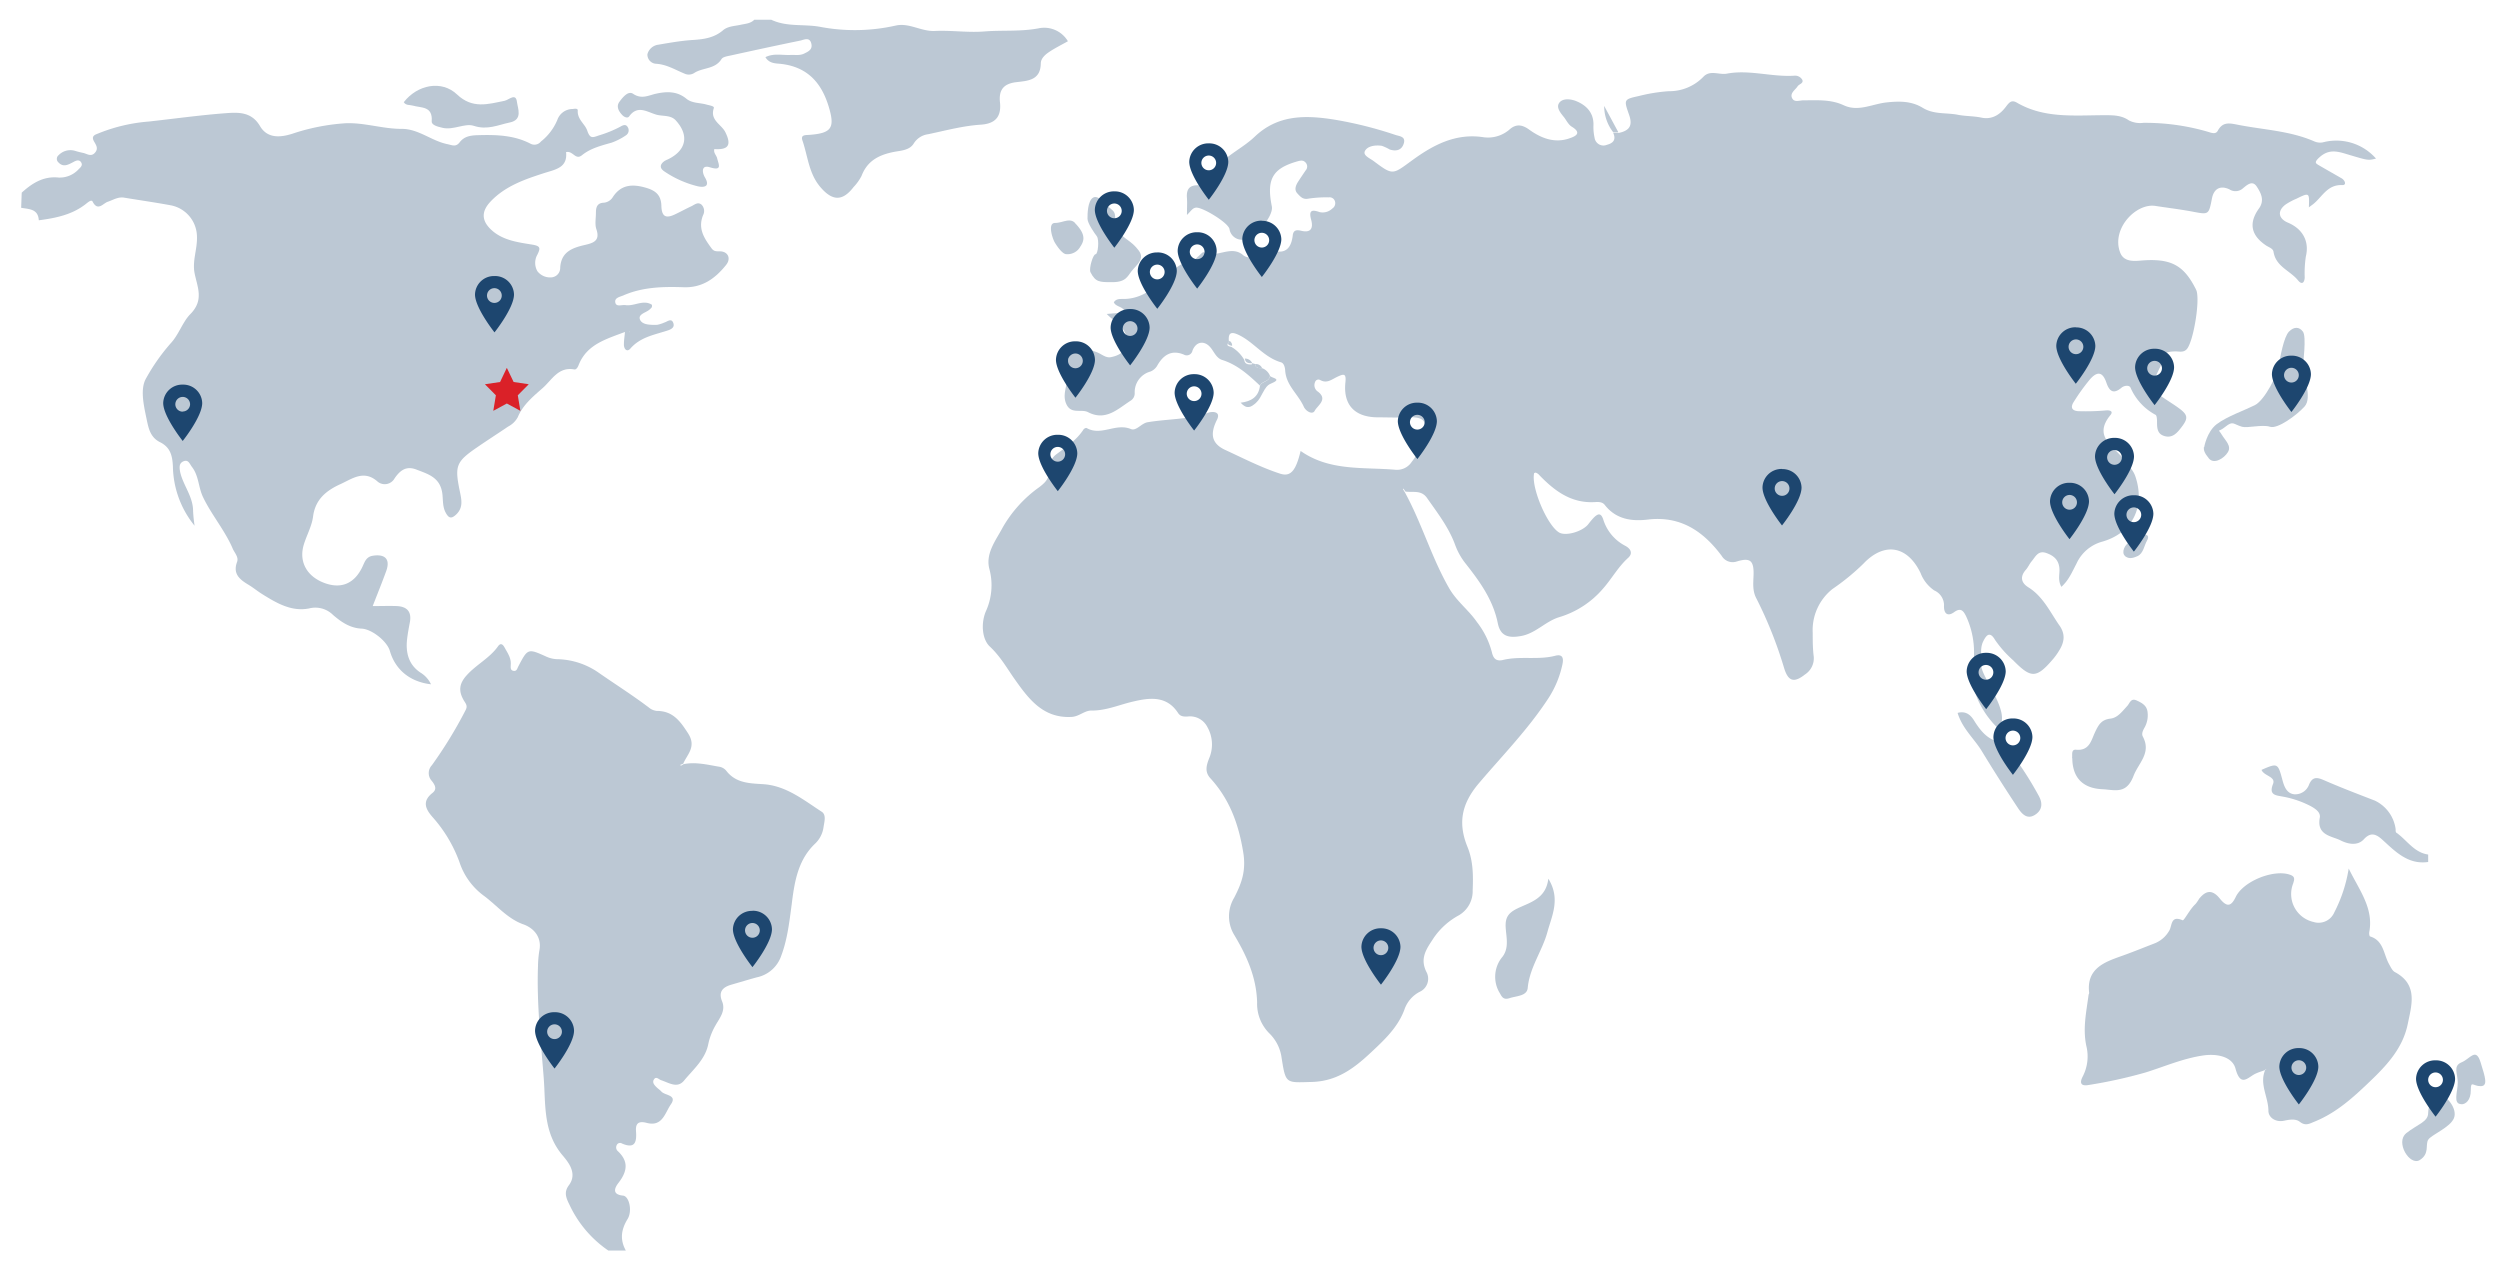 <svg xmlns="http://www.w3.org/2000/svg" viewBox="0 0 600 309.21"><defs><style>.cls-1{opacity:0.3;}.cls-2{fill:#1d466f;}.cls-3{fill:#da2128;}</style></defs><g id="Minimalistic_Icons" data-name="Minimalistic Icons"><g class="cls-1"><path class="cls-2" d="M151.06,79.74l.1-.12-.16,0ZM5.21,46.24c2.5-2.27,5.22-4,8.81-3.63a6.15,6.15,0,0,0,4.86-2c.49-.47,1.11-1,.5-1.78-.46-.54-1.11-.31-1.66,0-1.26.64-2.52,1.49-3.78.06a1.12,1.12,0,0,1,.11-1.63,3.94,3.94,0,0,1,4.15-1c.57.18,1.16.31,1.75.44.93.2,1.87,1,2.8,0s.34-1.85-.16-2.72c-.87-1.49.41-1.68,1.26-2.06A40.58,40.58,0,0,1,35.7,29.17c6.14-.67,12.28-1.54,18.44-2,3.12-.24,6.25-.34,8.26,3.09,1.81,3.08,5,2.72,7.78,1.83a50.36,50.36,0,0,1,12.61-2.5c4.57-.24,9,1.36,13.65,1.34,4,0,7.06,2.85,10.86,3.65,1.28.27,2.08.76,3-.4,1.15-1.51,2.69-1.69,4.51-1.74,4.35-.12,8.61,0,12.57,2.08a2,2,0,0,0,2.44-.55,13,13,0,0,0,3.95-5.21,3.9,3.9,0,0,1,3.67-2.6c.51-.06,1.25-.2,1.22.36-.14,2.12,1.72,3.22,2.26,4.78.67,2,1.28,1.75,2.69,1.24a28.09,28.09,0,0,0,5.28-2.14c.62-.38,1.37-.68,1.8.17a1.42,1.42,0,0,1-.44,1.89,14.76,14.76,0,0,1-3.44,1.77c-2.51.72-5.05,1.34-7.11,3-1.6,1.32-2.14-1.1-3.84-.73.39,3.82-2.56,4.16-5.48,5.11-4.54,1.47-9.13,3.07-12.59,6.7-2.44,2.55-2.21,4.87.45,7.14s6.19,2.72,9.5,3.26c2,.33,2,.83,1.24,2.39a4,4,0,0,0,0,4,3.86,3.86,0,0,0,3.47,1.46,2.27,2.27,0,0,0,2-2.31c.22-3.87,3-4.79,6-5.48,2-.47,3.62-1,2.68-3.76-.4-1.17-.11-2.58-.11-3.88s.22-2.42,1.91-2.48a2.86,2.86,0,0,0,2.2-1.43c2-3,4.76-3.07,7.89-2.16,2.26.66,3.64,1.7,3.71,4.32s1.06,3.17,3.41,2c1.27-.6,2.5-1.28,3.77-1.87.78-.36,1.56-1.15,2.47-.38a2.16,2.16,0,0,1,.35,2.53c-1.27,3.17.25,5.5,2,7.88.55.76,1,.79,2,.78,2,0,2.78,1.71,1.54,3.26-2.6,3.24-5.68,5.51-10.18,5.36-4.91-.17-9.83-.07-14.46,1.95-.85.37-2.28.57-1.93,1.82.28,1,1.58.39,2.42.52,2.11.32,4.25-1.4,6.32-.1.18.63-.19.82-.46,1.09-.86.85-3,1.13-2.34,2.57.58,1.22,2.58,1.2,4.07,1.17a7.44,7.44,0,0,0,1.7-.54c.77-.21,1.76-1.21,2.21.18.36,1.12-.79,1.54-1.61,1.79-3.12,1-6.34,1.55-8.7,4.24-.83,1-1.62.14-1.57-1.07,0-.85.15-1.71.25-2.89-4.6,1.75-9.2,3-11.14,8-.2.51-.55,1.06-1,1-3.82-.72-5.38,2.49-7.57,4.43s-4.76,4-6,7a5.46,5.46,0,0,1-2.32,2.27c-2.4,1.63-4.85,3.2-7.24,4.84-5.34,3.65-5.65,4.52-4.32,10.92.39,1.86.77,3.74-.9,5.33-1.11,1.06-1.76,1-2.51-.38-.88-1.58-.59-3.33-.89-5-.64-3.55-3.39-4.31-6.12-5.37-2.53-1-4,.23-5.29,2.11a2.69,2.69,0,0,1-4,.82c-3.31-3-6.15-.73-8.94.53-3.31,1.5-6.07,3.59-6.61,7.77-.29,2.33-1.55,4.52-2.24,6.81-1.22,4.08.76,7.62,5,9.18,4,1.47,7.16.14,9.07-3.87.55-1.15.87-2.42,2.5-2.68,3-.47,4.25.86,3.21,3.71s-2.07,5.38-3.23,8.37c2.2,0,4-.07,5.77,0,2.48.11,3.63,1.36,3.14,3.92-.26,1.37-.52,2.75-.67,4.14-.34,3.17.4,6,3.18,7.88a6.51,6.51,0,0,1,2.57,2.83c-5-.57-8.56-3.46-9.87-8-.67-2.34-4.34-5.25-6.78-5.36-2.76-.12-4.89-1.58-6.88-3.3a6,6,0,0,0-5.67-1.56c-4.28.88-7.91-1.3-11.4-3.48-1.1-.69-2.1-1.53-3.21-2.19-2.1-1.26-3.8-2.6-2.73-5.49.41-1.1-.52-2.07-1-3.07-1.88-4.45-5.09-8.13-7.17-12.47-1.13-2.35-1-5.13-2.67-7.26-.54-.69-.83-1.83-2-1.35s-1,1.56-.82,2.6c.72,3.2,3.09,5.85,3.1,9.31a33,33,0,0,0,.36,3.56l0,0A23.08,23.08,0,0,1,41.5,112c-.12-2.64-.6-4.64-3.1-5.88s-2.81-3.66-3.31-6c-.66-3.17-1.46-6.92,0-9.37a47.48,47.48,0,0,1,5.8-8.27c2-2.09,2.94-5.23,4.78-7.08,3.41-3.44,1.64-6.56,1-10-.51-2.91.72-5.72.6-8.64a7.74,7.74,0,0,0-6.25-7.48c-3.72-.69-7.47-1.22-11.2-1.84-1.5-.25-2.67.56-4,1-1.1.39-2.37,2.36-3.6-.07-.27-.54-1.08.16-1.51.5-3.34,2.68-7.32,3.46-11.4,4l0,0c-.15-2.78-2.37-2.66-4.23-3Z"/><path class="cls-2" d="M146,300.13a27.17,27.17,0,0,1-9.33-11c-.81-1.63-1.39-3-.13-4.68,2.17-2.89-.3-5.71-1.56-7.21-4.67-5.56-4-12.17-4.48-18.45-.69-8.95-1.71-17.9-1.38-26.91a25.08,25.08,0,0,1,.35-3.87c.53-2.84-1.07-5.18-3.9-6.18-3.85-1.37-6.42-4.66-9.65-7a16.3,16.3,0,0,1-5.65-7.93,33.36,33.36,0,0,0-6.41-10.75c-1.7-1.92-2.65-3.81-.07-5.84,1.18-.91.59-1.93-.14-2.87a2.75,2.75,0,0,1,0-3.78,104,104,0,0,0,8.08-13.2c.58-1.08.06-1.56-.41-2.35-1.25-2.16-1.24-3.94.73-6.09,2.3-2.54,5.45-4.07,7.45-6.87.68-1,1.22-.43,1.58.22.71,1.3,1.63,2.53,1.5,4.16,0,.55-.17,1.32.64,1.47s.9-.53,1.18-1.07c2.26-4.31,2.28-4.33,6.65-2.37a6.81,6.81,0,0,0,2.57.64,18,18,0,0,1,10.23,3.37c3.92,2.72,8,5.3,11.88,8.24a3.53,3.53,0,0,0,1.9.81c3.83,0,5.59,2.4,7.51,5.39,2.07,3.22-.21,5-1.16,7.27l-.73.3c.06.07.16.2.18.19.22-.11.43-.25.64-.38,2.87-.57,5.65.13,8.45.61a2.76,2.76,0,0,1,1.8,1c2.26,2.93,5.49,3,8.78,3.2,5.53.33,9.71,3.77,14.1,6.61,1.17.75.63,2.45.45,3.69a6.71,6.71,0,0,1-2,3.95c-4.23,4-5,9.41-5.66,14.73-.56,4.14-1,8.22-2.5,12.22a7.86,7.86,0,0,1-5.91,5.17c-2,.56-4,1.16-6.05,1.75s-3.17,1.7-2.23,4-.63,4.05-1.6,5.81a15.14,15.14,0,0,0-1.71,4.43c-.72,3.69-3.58,6.06-5.8,8.76-1.63,2-3.66.53-5.51-.07-.57-.18-1.24-1.08-1.78-.11-.39.71.19,1.33.7,1.82.35.35.79.63,1.12,1,.87,1,3.92.78,2.26,3.13-1.38,2-2,5.39-5.74,4.41-1.77-.47-2.75-.09-2.6,1.94.17,2.44-.07,4.43-3.37,3a.86.86,0,0,0-1.26.4,1.19,1.19,0,0,0,.23,1.4c2.7,2.49,2.31,4.92.2,7.64-.82,1.06-1.75,2.79,1.1,3.07,1.46.15,2.28,3.66,1.08,5.62-1.57,2.55-1.86,4.95-.42,7.56Z"/><path class="cls-2" d="M185.09,4.73c3.73,1.79,7.84,1,11.73,1.71A44.58,44.58,0,0,0,215,6.13c3.23-.71,6.1,1.46,9.36,1.3,3.95-.19,7.95.44,11.88.12,4.33-.35,8.68.08,13.06-.76a6.61,6.61,0,0,1,7,3.11c-1.47.82-3,1.58-4.4,2.5-1,.66-2.09,1.58-2.11,2.81-.05,4.05-3.07,4.18-5.8,4.5-3,.34-4.32,1.73-4,4.82.38,3.45-1.08,5.15-4.57,5.39-4.3.28-8.45,1.4-12.64,2.29a4.79,4.79,0,0,0-3.44,2.16c-1,1.72-3.1,1.76-4.8,2.09-3.57.7-6.39,2.12-7.77,5.76a11.5,11.5,0,0,1-1.91,2.67c-2.67,3.49-5.14,3.39-8.05-.09-2.71-3.24-2.94-7.36-4.23-11.1-.48-1.41.78-1.26,1.66-1.33,5.36-.4,6.2-1.68,4.65-6.78-1.74-5.74-5.11-9.51-11.4-10.25-1.2-.15-2.83,0-3.79-1.62,2-1,4-.44,6-.53,1.09-.06,2.2.19,3.25-.31s2.11-1,1.77-2.41c-.41-1.69-1.76-.91-2.69-.72-5.57,1.14-11.13,2.35-16.69,3.57-.77.17-1.85.32-2.18.86-1.54,2.46-4.44,2-6.49,3.3a2.39,2.39,0,0,1-2.29.23c-2.29-.93-4.4-2.28-7-2.41a2.2,2.2,0,0,1-2-2.28,3.1,3.1,0,0,1,2.54-2.28c2.85-.48,5.72-1,8.6-1.16,2.56-.18,4.92-.54,7-2.31,1.17-1,2.79-1,4.23-1.32,1.16-.26,2.38-.29,3.29-1.22Z"/><path class="cls-2" d="M582.76,206.88c-4.81.68-7.85-2.48-10.92-5.28-1.66-1.52-2.91-1.92-4.53-.16s-4.12,1-5.56.26c-2.09-1.07-5.8-1.16-5-5.46.3-1.54-1.69-2.56-3.14-3.24a23.42,23.42,0,0,0-6-1.86c-1.6-.29-3.1-.44-2.08-3,.71-1.78-2.2-1.89-2.76-3.37,3.84-1.7,3.94-1.62,5,2.38.41,1.53,1,3.27,2.85,3.48a3.53,3.53,0,0,0,3.55-2.32c.83-1.94,1.91-1.79,3.57-1.07,4,1.75,8.12,3.32,12.21,4.9a8.87,8.87,0,0,1,5,6.83c0,.29,0,.73.13.84,2.56,1.77,4.25,4.79,7.68,5.28Z"/><path class="cls-2" d="M300.54,87.17l.67.19c.14,1.06,1,1,1.7,1a3.24,3.24,0,0,1,1.88,1.82c-.14,1.46-1.92,1.25-2.4,2.37-2.69-2.53-5.37-5-9.06-6.16-1.28-.39-1.86-1.73-2.64-2.78-1.5-2-3.61-1.77-4.5.55a1.4,1.4,0,0,1-2.11.92c-2.92-1.17-4.81.09-6.25,2.5a3.33,3.33,0,0,1-1.72,1.59,5.12,5.12,0,0,0-3.78,5.17,2.06,2.06,0,0,1-.93,1.79c-3.12,2-6,5-10.25,2.8-1.61-.84-3.91.51-5.12-1.73-1-1.9-.27-3.7,0-5.55a14.69,14.69,0,0,0,0-2.1c-.05-5.56,2.05-7,7.25-5,1.11.42,2.1,1.42,3.34,1.17,4.14-.83,4.73-3.76,3-6.57-.92-1.5-2.49-2.22-4-3.8l4.42-.38c-.44-1.53-2.19-1.21-2.72-2.42.56-.86,1.38-.8,2.3-.8,3,0,5.3-1.19,7.81-3,2.87-2,4.64-5.75,8.71-6.06.48,0,.91-.72,1.37-1.09s1.14-1.18,1.35-1.07c3,1.58,6.27-1.64,9.21.47.17.12.3.27.47.38,2.68,1.61,4.33-2.16,7-1.27,3.13,1,4.4-.81,4.72-3.63.15-1.32,1-1.34,2-1.1,2.41.59,2.95-.66,2.42-2.63-.58-2.13,0-2.57,2-1.85a3.31,3.31,0,0,0,3.07-.85,1.52,1.52,0,0,0,.6-1.85,1.33,1.33,0,0,0-1.46-.83,28.16,28.16,0,0,0-4.78.29c-1.4.3-2-.43-2.76-1.26s-.39-1.86.16-2.73,1.22-1.84,1.83-2.75a1.39,1.39,0,0,0,0-1.91c-.55-.62-1.17-.5-1.91-.3-6,1.7-7.51,4.25-6.19,10.82.51,2.55-4.79,8.47-7.34,8A3,3,0,0,1,295.08,55c-.24-1.52-6.44-5.28-8-5.17-.89.06-1.26.86-2.21,1.75,0-1.7.08-2.87,0-4-.19-2.14.59-3.24,2.85-3.1.93.05,2.11-.2,2.4-1,1.94-5.39,7.31-7.14,11-10.66,5.46-5.21,11.9-5.22,18.75-4.17a94.33,94.33,0,0,1,15.05,3.74c.93.31,2.48.35,2,2s-1.82,2-3.38,1.49a12.22,12.22,0,0,0-1.88-.88c-1.53-.23-3.4,0-4.06,1.21-.59,1.09,1.17,1.77,2.08,2.45,4.73,3.55,4.52,3.24,9.36-.27s10.16-6.42,16.77-5.49a7.85,7.85,0,0,0,6.42-1.77c1.53-1.39,3-1.32,4.8,0,2.78,2,6,3.31,9.56,2.1,1.3-.44,3.31-1.2.6-2.85-.79-.48-1.25-1.52-1.87-2.3-.81-1-1.94-2.34-1.06-3.46s2.89-.86,4.17-.29c2.38,1,4.1,2.82,4,5.74a11.71,11.71,0,0,0,.27,3,2.15,2.15,0,0,0,3,1.67c1.54-.41,2.17-1.26,1.48-2.82l1.26,0c2.72-.57,3.44-1.82,2.53-4.4-1.27-3.62-1.29-3.68,2.42-4.49a40.64,40.64,0,0,1,7.08-1.14,11.35,11.35,0,0,0,8.34-3.46c1.62-1.72,3.76-.4,5.66-.76,5.34-1,10.7.83,16.09.5a2,2,0,0,1,2,1c.33.86-.78,1-1.13,1.54-.57.88-1.87,1.61-1.35,2.79s1.79.57,2.72.58c3.29,0,6.56-.28,9.71,1.19,3.48,1.63,6.85-.33,10.28-.69,3-.32,5.94-.37,8.65,1.29s5.64,1.12,8.46,1.68c1.83.36,3.76.28,5.63.68,2.56.55,4.51-.74,5.94-2.68.77-1,1.31-1.66,2.6-.9,6.62,3.85,13.92,3,21.09,3,2,0,4,0,5.76,1.24a5.91,5.91,0,0,0,3.5.59,53.68,53.68,0,0,1,15.38,2.12c.88.26,1.95.74,2.46-.21,1.2-2.23,2.83-1.84,4.85-1.44,6.14,1.21,12.5,1.43,18.36,4a3.49,3.49,0,0,0,2,.22,12.66,12.66,0,0,1,12.77,3.89c-1.9.47-1.89.46-6.49-.91-2.45-.73-4.7-1.6-7.13.65-1.36,1.26-.83,1.42.14,2,1.73,1,3.5,2,5.23,3,.8.47,1.28,1.67.14,1.62-3.6-.15-4.81,2.88-7,4.6-.3.23-.62.45-1,.74.14-3.58.14-3.59-3-2.06a15.18,15.18,0,0,0-2.64,1.42c-2,1.54-1.66,3.36.62,4.32,3.52,1.48,5.17,4.46,4.3,8.08a27.16,27.16,0,0,0-.28,5.08c-.07,1.4-.77,1.73-1.59.7-1.89-2.35-5.36-3.32-5.89-6.87-.13-.81-1.11-1.06-1.78-1.51-3.62-2.42-4.25-5.35-1.72-8.88,1.45-2,.42-3.8-.52-5.25-1.08-1.66-2.39-.35-3.5.55a2.67,2.67,0,0,1-3.08.1c-2.15-1-3.71-.19-4.18,2.18-.78,4-.77,3.91-4.72,3.16-2.94-.55-5.91-.9-8.87-1.36-4.65-.72-10.64,5.52-8.43,11.22.84,2.16,3.1,2.06,4.9,1.9,7.2-.6,10.35,1,13.32,7,1.07,2.18-.67,12.77-2.33,14.35-.77.74-1.7.45-2.56.45-2,0-3.64.35-3.52,2.92a2.62,2.62,0,0,1-.38,1.13c-2.33,4.92-2.34,4.92,2.18,7.9.58.38,1.17.76,1.75,1.16,3.1,2.14,3.2,2.81.88,5.67-.93,1.15-2,2-3.6,1.54s-1.79-1.69-1.8-3.1c0-.69,0-1.78-.36-2a13.5,13.5,0,0,1-6-6.51c-.29-.67-1.48-.56-2.17,0-1.94,1.63-2.91.88-3.64-1.25-.88-2.54-2.14-2.8-3.95-.73a48.71,48.71,0,0,0-3.85,5.35c-1,1.52-.28,2.26,1.32,2.27a54.93,54.93,0,0,0,6.29-.18c1.11-.12,1.91.21,1.19,1.09-4.42,5.36,1.11,7.62,3.32,10.83.9,1.29,2.1,2.29,2.65,3.91,2.43,7.25-.66,13.61-8,15.67a9.56,9.56,0,0,0-6.13,5.25c-1,1.89-1.81,3.94-3.62,5.58-.81-1.39-.49-2.72-.46-3.94,0-2.3-1.18-3.48-3.17-4.18s-2.61.93-3.52,2c-.51.61-.83,1.38-1.36,2-1.48,1.67-1.18,3.15.58,4.24,3.58,2.23,5.24,6,7.5,9.22,1.41,2.05,1.13,3.92-.05,5.85a16.06,16.06,0,0,1-1.4,2c-4.1,4.82-5.34,4.88-9.69.45a26.92,26.92,0,0,1-4.37-4.92c-1.3-2.24-2.15-1-2.85.41-.86,1.8-.28,3.76-.43,5.64-.27,2.66,7.64,11.8,4,15.15-1.46-1.25-7.92-8.22-5.82-16.51a20.54,20.54,0,0,0-1.78-10.23c-.64-1.33-1.27-2.31-2.92-1.11s-2.47.22-2.44-1.4a3.89,3.89,0,0,0-2.33-3.8,8.86,8.86,0,0,1-3.29-4.18c-3.18-6.6-8.74-7.54-13.78-2.19a54.18,54.18,0,0,1-7.34,6,12.59,12.59,0,0,0-4.77,10.5c0,1.88,0,3.8.24,5.68a4.61,4.61,0,0,1-2.09,4.35c-2.61,2.06-4,1.71-5-1.49a99.91,99.91,0,0,0-6.63-16.68c-1-1.81-.79-3.66-.72-5.56.13-3.62-.78-4.37-4-3.39a3.05,3.05,0,0,1-3.64-1.34c-4.42-5.92-9.89-9.66-17.76-8.71-3.9.46-7.62-.08-10.3-3.51-.62-.81-1.62-.73-2.51-.68-5.75.28-9.75-2.87-13.42-6.71a2.28,2.28,0,0,0-.67-.38c-.18.07-.35.1-.36.15-.76,3.35,3.11,12.52,6,14.23,1.55.92,5.48-.17,6.95-1.93a20.78,20.78,0,0,1,1.34-1.61c1-1,1.76-1.28,2.32.48a10.66,10.66,0,0,0,5.29,6.27c1.36.74,1.81,1.84.67,2.87-2.41,2.17-3.92,5-6.05,7.41a22.25,22.25,0,0,1-10.43,6.81c-3.39,1-5.77,4-9.38,4.57-3,.51-4.81-.07-5.43-3.1-1.14-5.64-4.33-10-7.75-14.35a16.1,16.1,0,0,1-2.48-4.43c-1.53-4.21-4.23-7.67-6.75-11.27-1.39-2-3.4-1.27-5.19-1.55l-.36-.73c-.07.07-.22.16-.2.19.12.23.26.45.4.67,4.09,7.45,6.42,15.71,10.67,23.1,1.8,3.12,4.66,5.2,6.66,8.1a20,20,0,0,1,3.57,7.19c.35,1.66,1.15,2.27,2.69,1.9,4.12-1,8.4.06,12.5-1,1.9-.51,2.05.7,1.75,2.06a23.94,23.94,0,0,1-3.42,8.22c-4.83,7.39-11,13.68-16.66,20.35-4.23,5-5,9.64-2.68,15.3,1.35,3.34,1.37,6.85,1.22,10.36a6.69,6.69,0,0,1-3.33,6,17.26,17.26,0,0,0-6,5.39c-1.61,2.5-3.46,4.77-1.78,8.17a3.43,3.43,0,0,1-1.64,4.81,7.55,7.55,0,0,0-3.63,4.25c-1.27,3.45-3.63,6.09-6.23,8.59-4.55,4.35-8.94,8.59-16,8.78-6.22.16-6.25.55-7.24-5.76a10.06,10.06,0,0,0-2.88-5.84,10,10,0,0,1-3-7.51c-.17-6-2.48-11.11-5.39-16a8.64,8.64,0,0,1-.14-9.07c1.8-3.46,2.92-6.5,2.2-10.9-1.11-6.85-3.28-12.76-7.9-17.82-1.41-1.55-.93-3.09-.3-4.74a8.44,8.44,0,0,0-.39-7.5,4.66,4.66,0,0,0-4.65-2.58c-1,.08-1.85,0-2.36-.77-2.8-4.36-7-3.71-10.95-2.78-3.29.77-6.4,2.18-9.9,2.13-1.66,0-2.92,1.43-4.75,1.53-6.77.37-10.24-4.24-13.53-8.88-1.95-2.74-3.5-5.58-6.08-8-1.83-1.7-2.2-5.41-1-8.38a15.08,15.08,0,0,0,.91-10.14c-1.06-3.77,1.51-6.94,3.13-10a30.41,30.41,0,0,1,8.8-9.73c1.41-1.08,2.54-2.13,2.36-4.17a4.44,4.44,0,0,1,1.71-3.7c2.41-1.8,4.9-3.42,6.57-6,.12-.2.6-.42.75-.33,3.47,2,7-1.28,10.61.24,1.31.55,2.48-1.38,4.05-1.64,4.81-.8,9.77-.62,14.46-2.26,1.12-.39,3.16-.33,2.15,1.68-1.64,3.29-1.44,5.69,2.08,7.28,4.33,2,8.58,4.19,13.08,5.65,2.6.85,3.81-.84,4.92-5.45,7,4.92,15.06,3.83,22.82,4.52a4.2,4.2,0,0,0,3.86-1.93,12.59,12.59,0,0,0,2.4-4.81c.8-4.33,2.24-6.18-4.5-5.85-2,.1-4,0-6,0-5.55,0-8.41-2.93-7.83-8.42.23-2.2-.43-2-1.86-1.35s-2.53,1.74-4.19.82a.84.84,0,0,0-1.23.48,1.86,1.86,0,0,0,.53,2.2c2.75,1.94,0,3.45-.63,4.72-.55,1-2.13.08-2.61-1-1.34-3-4.22-5.09-4.46-8.62-.05-.78-.25-1.82-1.05-2.05-4-1.17-6.38-4.7-9.95-6.48-2-1-2.77-.63-2.5,1.63-.82.91-.07,1,.61,1.18a8.63,8.63,0,0,1,3.06,3.09c.12,1.11,1,1.11,1.77,1.12"/><path class="cls-2" d="M543.66,256.81c-.75.27-1.51.5-2.23.82-1.89.83-3.64,3.52-4.91-1.17-.8-2.94-4.56-3.63-7.82-3.14-4.8.71-9.23,2.66-13.83,4.09a114.85,114.85,0,0,1-13.68,3c-1.18.21-2.41,0-1.32-2.08a10.45,10.45,0,0,0,.92-7c-1-4.27-.09-8.34.46-12.48,0-.2.17-.39.15-.58-.71-5.88,3.79-7.41,7.85-8.85,2.63-.93,5.23-2,7.83-3a7,7,0,0,0,3.56-3.1c.7-1.2.29-3.72,3.2-2.45.32.15,1.75-2.72,3.07-3.89a8.37,8.37,0,0,0,.85-1.23c1.73-2.19,3.28-2.22,5-.09s2.71,1.9,3.82-.4c1.82-3.78,9.15-6.73,13.08-5.3,1.22.44,1,1.1.69,2.1a6.87,6.87,0,0,0,4.88,9.21,4.1,4.1,0,0,0,5-2.29,34.77,34.77,0,0,0,3.46-10.53c2.55,5.23,6,9.47,4.94,15.23-.06.34,0,1,.19,1.06,3.28,1,3.23,4.29,4.55,6.64.39.69.77,1.58,1.4,1.92,5.64,3,4,7.93,3.1,12.43-1.3,6.35-5.67,10.59-10.25,14.92-3.7,3.49-7.4,6.62-12.11,8.53-1.21.49-2.18,1.13-3.55.05-1-.78-2.46-.54-3.78-.26-2,.43-3.76-.74-3.76-2.38,0-3.31-2.24-6.43-.76-9.8l.26-.23c-.06,0-.13,0-.16,0a.46.46,0,0,0-.09.2"/><path class="cls-2" d="M171.44,35.8c-.25.89.51,1.46.68,2.2.35,1.48,1.33,3.11-1.78,2.14-2-.63-1.88,1.2-1.18,2.39,1.46,2.46-.43,2.47-1.74,2.17a24.77,24.77,0,0,1-7.9-3.51c-1.27-.81-1.2-1.74,0-2.57a7.55,7.55,0,0,1,.81-.39c4.38-2.13,5.14-5.75,1.85-9.34-1.24-1.36-3.17-.92-4.75-1.4-2.17-.65-4.44-2.34-6.44.45-.36.5-1.14.19-1.6-.28-.89-.92-1.56-2.08-.74-3.21s2.12-2.73,3.29-1.94c2,1.36,3.66.41,5.4,0,2.66-.59,5.13-.67,7.39,1.18,1.38,1.14,3.23.94,4.84,1.41.67.19,1.91.35,1.75.84-1,2.93,1.82,3.88,2.76,5.78,1.54,3.11.75,4.29-2.69,4.06"/><path class="cls-2" d="M497.3,181.94c.11-.75-.29-2.16,1-2,3.17.28,3.6-2.27,4.48-4.15s1.56-3.07,3.73-3.32c1.76-.21,2.82-1.75,4-3,.61-.65.87-2,2.26-1.37s2.53,1.28,2.66,2.94a6,6,0,0,1-.68,3.47c-.4.71-.85,1.56-.47,2.27,2.09,3.93-1,6.27-2.23,9.43-1.73,4.53-4.49,3.34-7.55,3.2-4.59-.23-7.1-2.72-7.15-7.43"/><path class="cls-2" d="M371.62,210.92c2.95,4.81.83,8.83-.23,12.73-1.24,4.58-4.28,8.51-4.74,13.47-.18,1.95-2.71,1.89-4.37,2.44s-1.92-.59-2.49-1.48a7.5,7.5,0,0,1,.58-8.18c1.89-2.15,1.16-4.81,1-7.19s.51-3.57,2.8-4.68c3-1.45,6.86-2.3,7.42-7.11"/><path class="cls-2" d="M96.91,24.52c3.28-4.21,9.09-5.36,12.78-1.85S117.1,25,121.07,24.2c1.05-.21,2.73-2,3,.27.19,1.55,1.45,4.26-1.7,4.92-2.83.59-5.4,1.89-8.66.81-2.15-.71-4.86,1.09-7.49.48-1.14-.27-2.68-.63-2.61-1.57.27-3.69-2.49-3.17-4.56-3.77-.72-.2-1.65,0-2.15-.82"/><path class="cls-2" d="M469.87,171.08c2-.5,3.13.54,4,2,1.53,2.41,3.25,4.56,6.34,5.06.5.08,1,.64,1.35,1.09a83,83,0,0,1,7.72,11.73c1.06,1.89.84,3.58-1,4.67s-3.08-.37-3.94-1.66q-4.47-6.74-8.67-13.64c-1.84-3.05-4.7-5.43-5.84-9.22"/><path class="cls-2" d="M302.39,92.58c.48-1.12,2.26-.91,2.4-2.37.41.57,3.16.66.16,1.89-1.65.67-2,3.21-3.48,4.55-1.2,1.08-2.2,1.69-3.72,0,2.6-.3,4.34-1.46,4.64-4.07"/><path class="cls-2" d="M388.47,31.79l-1.26,0A10.27,10.27,0,0,1,385,25.42l3.43,6.37"/><path class="cls-2" d="M300.54,87.17c-.82,0-1.65,0-1.77-1.12a1.91,1.91,0,0,1,1.77,1.12"/><path class="cls-2" d="M302.91,88.39c-.74,0-1.57,0-1.7-1a1.55,1.55,0,0,1,1.7,1"/><path class="cls-2" d="M295.71,83c-.68-.15-1.43-.27-.61-1.18a1.29,1.29,0,0,1,.61,1.18"/><path class="cls-2" d="M529,107.35s.61-3.71,3-5.54,6.7-3.34,9.14-4.56,5.47-7.43,5.78-9.5,1.22-6.94,2.43-8.16,2.44-1.21,3.35,0,0,7.61,0,8.83,2.34,7,.41,9.13-6.5,5.48-8.32,4.87-5.39.38-6.7,0c-2.13-.61-2.13-1.52-4,0s-1.82.31-.91,1.83,2.44,2.74,1.52,4.26-3.35,3-4.56,1.52-1.22-2-1.22-2.68"/><path class="cls-2" d="M577.45,272c2.67-2.13,5.31-2.74,5.31-4.87s1.32-4.29,2.84-4.29,4.26,3.24,3.35,5.51-5.47,4-6.19,5.2.4,3.32-2,4.85-5.94-4.27-3.28-6.4"/><path class="cls-2" d="M590.77,265c-2.16,0-.91-3-.91-5.17s-1.22-4,.91-4.87,3.43-3.66,4.57,0,1.82,5.72,0,5.72-2.35-1.46-2.35,1-1.3,3.35-2.22,3.35"/><path class="cls-2" d="M510.05,133.47c-1-.73-.25-3,1.58-3.64s2.13-1.53,3-1.53,1.22.48.61,1.53-.82,3-2.24,3.64-2.17.61-3,0"/><path class="cls-2" d="M266.89,67.72c3.67,0,3.65-1.58,5.18-3.22s2.44-2.75,1.21-4.39c-1.82-2.43-3.34-2.55-4.87-4.57s0-4-1.52-5.17-3.24-3.73-4.56-2.93-1.33,4-1.33,5.06,1.63,3.41,2.24,4.21.3,4.31-.31,4.31-1.64,3.48-1.21,4.32c1.21,2.38,2.13,2.38,5.17,2.38"/><path class="cls-2" d="M258,53.53c2.24,2.35,2.54,3.84,1.27,5.67A3.5,3.5,0,0,1,255.93,61c-.91,0-2.13-1.73-2.74-2.73s-1.82-4.76,0-4.76,3.55-1.33,4.82,0"/><path class="cls-2" d="M337.25,117.87c-.14-.22-.28-.44-.41-.68,0,0,.14-.11.21-.18l.36.73-.16.13"/></g><polygon class="cls-3" points="121.64 88.28 123.27 91.68 126.9 92.22 124.27 94.87 124.89 98.6 121.64 96.84 118.39 98.6 119.01 94.87 116.38 92.22 120.02 91.68 121.64 88.28"/><path class="cls-2" d="M43.85,98.8A1.77,1.77,0,1,1,45.62,97a1.77,1.77,0,0,1-1.77,1.76m0-6.45a4.55,4.55,0,0,0-4.68,4.42c0,3.21,4.68,9.1,4.68,9.1s4.68-5.85,4.68-9.1a4.55,4.55,0,0,0-4.68-4.42"/><path class="cls-2" d="M118.65,72.7a1.77,1.77,0,1,1,1.77-1.76,1.76,1.76,0,0,1-1.77,1.76m0-6.45A4.55,4.55,0,0,0,114,70.67c0,3.21,4.68,9.1,4.68,9.1s4.68-5.85,4.68-9.1a4.55,4.55,0,0,0-4.68-4.42"/><path class="cls-2" d="M180.59,225.06a1.77,1.77,0,1,1,1.76-1.76,1.76,1.76,0,0,1-1.76,1.76m0-6.45A4.56,4.56,0,0,0,175.9,223c0,3.21,4.69,9.11,4.69,9.11s4.68-5.85,4.68-9.11a4.56,4.56,0,0,0-4.68-4.42"/><path class="cls-2" d="M331.43,229.24a1.77,1.77,0,1,1,1.76-1.76,1.76,1.76,0,0,1-1.76,1.76m0-6.45a4.56,4.56,0,0,0-4.69,4.42c0,3.21,4.69,9.11,4.69,9.11s4.68-5.85,4.68-9.11a4.56,4.56,0,0,0-4.68-4.42"/><path class="cls-2" d="M340.17,103.1a1.77,1.77,0,1,1,1.76-1.77,1.77,1.77,0,0,1-1.76,1.77m0-6.46a4.56,4.56,0,0,0-4.69,4.42c0,3.22,4.69,9.11,4.69,9.11s4.68-5.85,4.68-9.11a4.56,4.56,0,0,0-4.68-4.42"/><path class="cls-2" d="M427.7,119a1.77,1.77,0,1,1,1.77-1.76A1.76,1.76,0,0,1,427.7,119m0-6.45A4.56,4.56,0,0,0,423,117c0,3.21,4.68,9.11,4.68,9.11s4.69-5.85,4.69-9.11a4.56,4.56,0,0,0-4.69-4.42"/><path class="cls-2" d="M496.7,122.33a1.77,1.77,0,1,1,1.77-1.76,1.76,1.76,0,0,1-1.77,1.76m0-6.46A4.56,4.56,0,0,0,492,120.3c0,3.21,4.68,9.1,4.68,9.1s4.68-5.85,4.68-9.1a4.55,4.55,0,0,0-4.68-4.43"/><path class="cls-2" d="M512.13,125.32a1.77,1.77,0,1,1,1.76-1.77,1.77,1.77,0,0,1-1.76,1.77m0-6.46a4.56,4.56,0,0,0-4.69,4.42c0,3.22,4.69,9.11,4.69,9.11s4.68-5.85,4.68-9.11a4.56,4.56,0,0,0-4.68-4.42"/><path class="cls-2" d="M507.48,111.55a1.77,1.77,0,1,1,1.77-1.77,1.76,1.76,0,0,1-1.77,1.77m0-6.46a4.56,4.56,0,0,0-4.68,4.43c0,3.21,4.68,9.1,4.68,9.1s4.68-5.85,4.68-9.1a4.55,4.55,0,0,0-4.68-4.43"/><path class="cls-2" d="M517.1,90.15a1.77,1.77,0,1,1,1.77-1.76,1.76,1.76,0,0,1-1.77,1.76m0-6.45a4.56,4.56,0,0,0-4.68,4.42c0,3.21,4.68,9.11,4.68,9.11s4.68-5.85,4.68-9.11a4.55,4.55,0,0,0-4.68-4.42"/><path class="cls-2" d="M549.94,91.81a1.77,1.77,0,1,1,1.77-1.76,1.76,1.76,0,0,1-1.77,1.76m0-6.45a4.56,4.56,0,0,0-4.68,4.42c0,3.21,4.68,9.1,4.68,9.1s4.68-5.85,4.68-9.1a4.55,4.55,0,0,0-4.68-4.42"/><path class="cls-2" d="M498.19,85A1.77,1.77,0,1,1,500,83.25,1.76,1.76,0,0,1,498.19,85m0-6.45A4.56,4.56,0,0,0,493.51,83c0,3.21,4.68,9.1,4.68,9.1s4.69-5.85,4.69-9.1a4.56,4.56,0,0,0-4.69-4.42"/><path class="cls-2" d="M476.63,163.13a1.77,1.77,0,1,1,1.77-1.76,1.76,1.76,0,0,1-1.77,1.76m0-6.45A4.56,4.56,0,0,0,472,161.1c0,3.21,4.68,9.1,4.68,9.1s4.69-5.85,4.69-9.1a4.56,4.56,0,0,0-4.69-4.42"/><path class="cls-2" d="M483.1,178.89a1.77,1.77,0,1,1,1.77-1.77,1.76,1.76,0,0,1-1.77,1.77m0-6.46a4.55,4.55,0,0,0-4.68,4.43c0,3.21,4.68,9.1,4.68,9.1s4.68-5.85,4.68-9.1a4.55,4.55,0,0,0-4.68-4.43"/><path class="cls-2" d="M551.72,258a1.77,1.77,0,1,1,1.77-1.77,1.77,1.77,0,0,1-1.77,1.77m0-6.46a4.55,4.55,0,0,0-4.68,4.43c0,3.21,4.68,9.1,4.68,9.1s4.68-5.85,4.68-9.1a4.55,4.55,0,0,0-4.68-4.43"/><path class="cls-2" d="M584.54,260.93a1.77,1.77,0,1,1,1.76-1.76,1.76,1.76,0,0,1-1.76,1.76m0-6.45a4.56,4.56,0,0,0-4.69,4.42c0,3.21,4.69,9.1,4.69,9.1s4.68-5.85,4.68-9.1a4.56,4.56,0,0,0-4.68-4.42"/><path class="cls-2" d="M286.59,96.26a1.77,1.77,0,1,1,1.77-1.77,1.76,1.76,0,0,1-1.77,1.77m0-6.46a4.56,4.56,0,0,0-4.68,4.43c0,3.21,4.68,9.1,4.68,9.1s4.69-5.85,4.69-9.1a4.56,4.56,0,0,0-4.69-4.43"/><path class="cls-2" d="M253.87,110.8a1.77,1.77,0,1,1,1.76-1.76,1.76,1.76,0,0,1-1.76,1.76m0-6.45a4.56,4.56,0,0,0-4.69,4.42c0,3.21,4.69,9.11,4.69,9.11s4.68-5.85,4.68-9.11a4.56,4.56,0,0,0-4.68-4.42"/><path class="cls-2" d="M258.11,88.38a1.77,1.77,0,1,1,1.76-1.77,1.77,1.77,0,0,1-1.76,1.77m0-6.46a4.55,4.55,0,0,0-4.68,4.43c0,3.21,4.68,9.1,4.68,9.1s4.68-5.85,4.68-9.1a4.55,4.55,0,0,0-4.68-4.43"/><path class="cls-2" d="M271.2,80.62A1.77,1.77,0,1,1,273,78.86a1.76,1.76,0,0,1-1.77,1.76m0-6.45a4.55,4.55,0,0,0-4.68,4.42c0,3.21,4.68,9.1,4.68,9.1s4.68-5.85,4.68-9.1a4.55,4.55,0,0,0-4.68-4.42"/><path class="cls-2" d="M277.75,67.05a1.77,1.77,0,1,1,1.76-1.77,1.77,1.77,0,0,1-1.76,1.77m0-6.46A4.56,4.56,0,0,0,273.06,65c0,3.22,4.69,9.11,4.69,9.11s4.68-5.85,4.68-9.11a4.56,4.56,0,0,0-4.68-4.42"/><path class="cls-2" d="M267.44,52.38a1.77,1.77,0,1,1,1.77-1.76,1.76,1.76,0,0,1-1.77,1.76m0-6.45a4.56,4.56,0,0,0-4.68,4.42c0,3.21,4.68,9.1,4.68,9.1s4.69-5.85,4.69-9.1a4.56,4.56,0,0,0-4.69-4.42"/><path class="cls-2" d="M287.32,62.2a1.77,1.77,0,1,1,1.77-1.77,1.77,1.77,0,0,1-1.77,1.77m0-6.46a4.55,4.55,0,0,0-4.68,4.43c0,3.21,4.68,9.1,4.68,9.1s4.68-5.85,4.68-9.1a4.55,4.55,0,0,0-4.68-4.43"/><path class="cls-2" d="M302.84,59.41a1.77,1.77,0,1,1,1.76-1.76,1.76,1.76,0,0,1-1.76,1.76m0-6.45a4.56,4.56,0,0,0-4.69,4.42c0,3.21,4.69,9.1,4.69,9.1s4.68-5.85,4.68-9.1A4.56,4.56,0,0,0,302.84,53"/><path class="cls-2" d="M290.11,40.87a1.77,1.77,0,1,1,1.76-1.77,1.77,1.77,0,0,1-1.76,1.77m0-6.46a4.56,4.56,0,0,0-4.69,4.42c0,3.22,4.69,9.11,4.69,9.11s4.68-5.85,4.68-9.11a4.55,4.55,0,0,0-4.68-4.42"/><path class="cls-2" d="M133.09,249.38a1.77,1.77,0,1,1,1.77-1.76,1.77,1.77,0,0,1-1.77,1.76m0-6.45a4.55,4.55,0,0,0-4.68,4.42c0,3.21,4.68,9.1,4.68,9.1s4.68-5.85,4.68-9.1a4.55,4.55,0,0,0-4.68-4.42"/></g></svg>